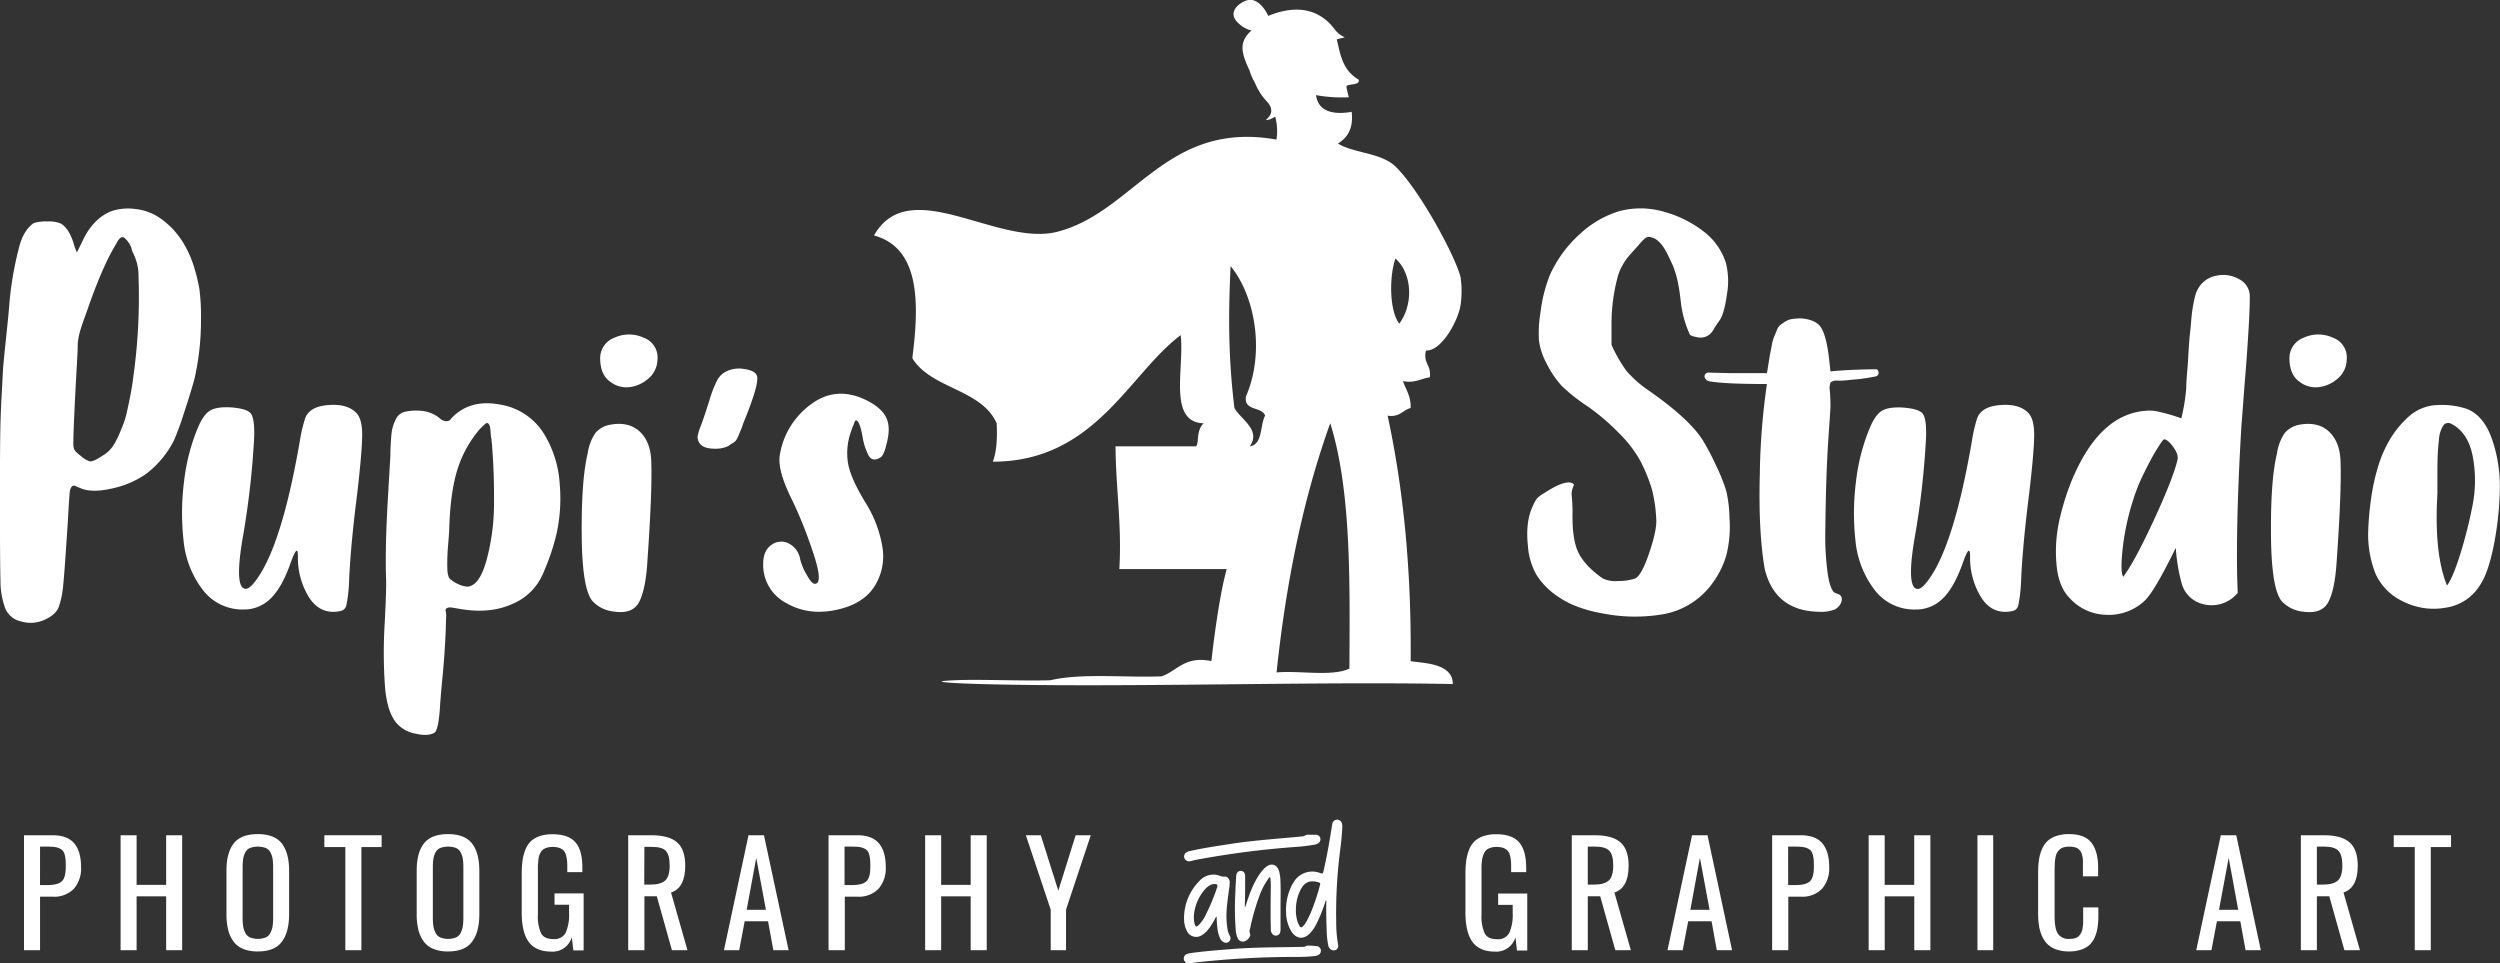 <?xml version="1.0" encoding="UTF-8"?>
<svg xmlns="http://www.w3.org/2000/svg" id="Livello_1" data-name="Livello 1" viewBox="0 0 729.13 281">
  <rect x="0" y="0" width="729.13" height="281" fill="#333333" stroke="none"/>
  <defs>
    <style>.cls-1{fill:#fff;}</style>
  </defs>
  <path class="cls-1" d="M7,277.13V243.6h8.31c2.91,0,5,.79,6.33,2.35s2,3.88,2,6.91a9,9,0,0,1-2.11,6.37,8,8,0,0,1-6.16,2.29H11.68v15.61Zm4.67-19H13.8c2,0,3.46-.36,4.23-1.09s1.15-2.13,1.15-4.19c0-.85,0-1.55-.06-2.09a7.6,7.6,0,0,0-.27-1.55,2.93,2.93,0,0,0-.56-1.12,2.88,2.88,0,0,0-1-.68,4.9,4.9,0,0,0-1.43-.39,19,19,0,0,0-2-.1H11.68Z"></path>
  <path class="cls-1" d="M35.17,277.13V243.6h4.67v14.48h8.62V243.6h4.67v33.53H48.46V261.42H39.84v15.71Z"></path>
  <path class="cls-1" d="M75.21,277.49a11.11,11.11,0,0,1-4.3-.74,6.55,6.55,0,0,1-2.84-2.21,9.93,9.93,0,0,1-1.54-3.39,19.1,19.1,0,0,1-.48-4.54v-12.7q0-5.24,2.13-7.94c1.42-1.8,3.77-2.7,7-2.7s5.59.91,7,2.72,2.14,4.46,2.14,7.92v12.73q0,5.24-2.15,8.05C80.78,276.56,78.45,277.49,75.21,277.49Zm-2.28-4.08a6.4,6.4,0,0,0,4.56,0,2.86,2.86,0,0,0,1.36-1.3,6.23,6.23,0,0,0,.64-1.91,16.74,16.74,0,0,0,.17-2.58V252.94a16.13,16.13,0,0,0-.17-2.53,6.12,6.12,0,0,0-.64-1.86,2.79,2.79,0,0,0-1.36-1.24,6.86,6.86,0,0,0-4.56,0,2.79,2.79,0,0,0-1.36,1.24,6.12,6.12,0,0,0-.64,1.86,16.13,16.13,0,0,0-.17,2.53v14.68a16.74,16.74,0,0,0,.17,2.58,6.23,6.23,0,0,0,.64,1.91A2.86,2.86,0,0,0,72.93,273.41Z"></path>
  <path class="cls-1" d="M100.72,277.13V247.05H94.6V243.6h16.7v3.45h-5.9v30.08Z"></path>
  <path class="cls-1" d="M130.69,277.49a11.11,11.11,0,0,1-4.3-.74,6.55,6.55,0,0,1-2.84-2.21,9.93,9.93,0,0,1-1.54-3.39,19.1,19.1,0,0,1-.48-4.54v-12.7q0-5.24,2.13-7.94c1.42-1.8,3.77-2.7,7-2.7s5.59.91,7,2.72,2.14,4.46,2.14,7.92v12.73q0,5.24-2.15,8.05C136.26,276.56,133.93,277.49,130.69,277.49Zm-2.28-4.08a6.4,6.4,0,0,0,4.56,0,2.86,2.86,0,0,0,1.36-1.3,6.23,6.23,0,0,0,.64-1.91,16.74,16.74,0,0,0,.17-2.58V252.94a16.13,16.13,0,0,0-.17-2.53,6.12,6.12,0,0,0-.64-1.86,2.79,2.79,0,0,0-1.36-1.24,6.86,6.86,0,0,0-4.56,0,2.79,2.79,0,0,0-1.36,1.24,6.12,6.12,0,0,0-.64,1.86,16.13,16.13,0,0,0-.17,2.53v14.68a16.74,16.74,0,0,0,.17,2.58,6.23,6.23,0,0,0,.64,1.91A2.86,2.86,0,0,0,128.41,273.41Z"></path>
  <path class="cls-1" d="M160.76,277.54c-3,0-5.25-1-6.6-2.89s-2-4.76-2-8.52V254.9a29.71,29.71,0,0,1,.25-4,13.48,13.48,0,0,1,.87-3.22,6.93,6.93,0,0,1,1.63-2.41,7.09,7.09,0,0,1,2.57-1.44,11.79,11.79,0,0,1,3.66-.52q4.65,0,6.7,2.37t2,7.44v1.24h-4.39v-1c0-1,0-1.73-.08-2.34a8.22,8.22,0,0,0-.34-1.75,2.87,2.87,0,0,0-.72-1.28,3.17,3.17,0,0,0-1.25-.72,5.77,5.77,0,0,0-1.9-.26,5.55,5.55,0,0,0-1.54.19,4.37,4.37,0,0,0-1.13.5,2.54,2.54,0,0,0-.78.87,6.2,6.2,0,0,0-.49,1.1A7,7,0,0,0,157,251q-.09.84-.12,1.53c0,.45,0,1,0,1.72v12.41a12.16,12.16,0,0,0,.93,5.55c.62,1.12,1.81,1.67,3.56,1.67a3.68,3.68,0,0,0,3.6-1.82,13,13,0,0,0,1-5.84v-2.35h-4.24v-3.31h8.49v16.62h-3l-.45-3.86A5.83,5.83,0,0,1,160.76,277.54Z"></path>
  <path class="cls-1" d="M183.22,277.13V243.6H190q5.1,0,7.48,2.08t2.37,6.8q0,6.47-4.14,7.82l4.79,16.83h-4.53l-4.41-15.73h-3.62v15.73ZM187.89,258h1.76c2,0,3.49-.4,4.36-1.2s1.3-2.26,1.3-4.36-.37-3.47-1.12-4.29S192,247,190,247h-2.06Z"></path>
  <path class="cls-1" d="M211.14,277.13l7.16-33.53h4.51L230,277.13h-4.45L224,268.68h-6.81l-1.6,8.45Zm6.63-11.79h5.61l-2.82-15.15Z"></path>
  <path class="cls-1" d="M241.65,277.13V243.6H250c2.92,0,5,.79,6.33,2.35s2,3.88,2,6.91a9,9,0,0,1-2.12,6.37,8,8,0,0,1-6.16,2.29h-3.66v15.61Zm4.67-19h2.13c2.05,0,3.46-.36,4.23-1.09s1.15-2.13,1.15-4.19c0-.85,0-1.55-.06-2.09a7.6,7.6,0,0,0-.28-1.55,2.93,2.93,0,0,0-.55-1.12,2.88,2.88,0,0,0-1-.68,5,5,0,0,0-1.44-.39,18.64,18.64,0,0,0-2-.1h-2.19Z"></path>
  <path class="cls-1" d="M269.82,277.13V243.6h4.67v14.48h8.61V243.6h4.68v33.53H283.1V261.42h-8.61v15.71Z"></path>
  <path class="cls-1" d="M306.44,277.13V265.3l-7.25-21.7h4.36l5.11,16.16,5.06-16.16h4.41l-7.22,21.7v11.83Z"></path>
  <path class="cls-1" d="M385.22,277.07a1.37,1.37,0,0,1-.8,1.49,2.81,2.81,0,0,1-1.1.29,47.44,47.44,0,0,1-5.19.24,261.64,261.64,0,0,0-28.95,1.56,19.65,19.65,0,0,0-2,.3,2,2,0,0,1-.65,0,1.4,1.4,0,0,1-.44-2.68,4.15,4.15,0,0,1,1.2-.3c3.37-.49,6.77-.77,11.6-1.14,5.11-.47,11.68-.53,18.25-.62l2.55-.05a2.43,2.43,0,0,0,1.27-.24,1.53,1.53,0,0,1,.9-.12c.71,0,1.42.07,2.13.13A1.33,1.33,0,0,1,385.22,277.07Zm-39.85-27a1.43,1.43,0,0,1,.73-1.53,3.73,3.73,0,0,1,1.17-.38c3.33-.75,6.69-1.28,11.48-2,5.07-.83,11.61-1.38,18.15-1.95l2.55-.24a2.37,2.37,0,0,0,1.26-.34,1.51,1.51,0,0,1,.87-.18c.71,0,1.43,0,2.14,0a1.31,1.31,0,0,1,1.35,1,1.38,1.38,0,0,1-.69,1.54,2.78,2.78,0,0,1-1.08.37,49.25,49.25,0,0,1-5.15.63,260.37,260.37,0,0,0-28.77,3.68,19.89,19.89,0,0,0-2,.45,2.08,2.08,0,0,1-.65.09A1.42,1.42,0,0,1,345.37,250ZM357.78,265a25.34,25.34,0,0,0,.21,5.9,5.36,5.36,0,0,0,.62,1.87,1.61,1.61,0,0,1,.26.94,1.3,1.3,0,0,1-1.68,1.19,2.29,2.29,0,0,1-1.39-1.33,10.19,10.19,0,0,1-.75-2.93,28.9,28.9,0,0,1-.21-3.34,2.07,2.07,0,0,0-.59.86,17.73,17.73,0,0,1-1.86,2.91,6.85,6.85,0,0,1-1.75,1.6,3,3,0,0,1-4.52-1.23,7,7,0,0,1-.78-3.09A15.43,15.43,0,0,1,349.75,257a5.49,5.49,0,0,1,4.64-1.9,4,4,0,0,1,1.19.27,3.36,3.36,0,0,0,1.57.29c.86-.07,1.53.78,1.5,1.81a18.62,18.62,0,0,1-.21,2C358.2,261.29,357.93,263.11,357.78,265ZM354,257.84a2.53,2.53,0,0,0-1.16.38,5.08,5.08,0,0,0-1.27,1,13.25,13.25,0,0,0-3.39,8.07,8.88,8.88,0,0,0,.2,2c.3,1.12.53,1.18,1.35.37a11.22,11.22,0,0,0,2-3,58.74,58.74,0,0,0,3.18-7.65C355.26,258.07,355.05,257.79,354,257.84Zm19.47,6.24c0,2.25,0,4.5,0,6.75a3,3,0,0,1-.16,1.22,1.29,1.29,0,0,1-2.27.27,2,2,0,0,1-.4-1.23c0-1.16-.07-2.31-.06-3.46,0-3.08,0-6.16.06-9.23a19.23,19.23,0,0,0-.18-2.59c-.36.07-.48.37-.64.6a20.63,20.63,0,0,0-2.34,4.43,65.19,65.19,0,0,0-2.89,10,2.08,2.08,0,0,0,0,1.53.89.89,0,0,1,.06.4,2.7,2.7,0,0,1-1.92,1.84,1.71,1.71,0,0,1-1.82-1.11,7.27,7.27,0,0,1-.5-2.25,81.26,81.26,0,0,1-.09-11.36c0-1.4.14-2.8.21-4.2a2.34,2.34,0,0,1,.21-1,1.25,1.25,0,0,1,2.31.17,3,3,0,0,1,.1,1c0,2.74,0,5.49-.1,8.24,0,.13,0,.26,0,.39h.15c.32-1,.64-2,1-3a29.84,29.84,0,0,1,2.35-5.26,16.72,16.72,0,0,1,1.44-2.11,8.15,8.15,0,0,1,1.27-1.29c1.54-1.21,3.11-.74,3.74,1.13a11.1,11.1,0,0,1,.44,2.92C373.55,259.24,373.49,261.66,373.47,264.08Zm18-22.33c-.11,1.87-.3,3.72-.53,5.58a143.65,143.65,0,0,0-1.23,21.54,37,37,0,0,0,.55,6.64,1.34,1.34,0,0,1-.66,1.55,1.5,1.5,0,0,1-1.67-.32,2.09,2.09,0,0,1-.57-1.16,25.29,25.29,0,0,1-.44-4.43c-.09-2.71-.19-5.43-.08-8.15v-.33l-.17,0c-.14.4-.28.81-.43,1.22a39.37,39.37,0,0,1-2.33,5.62,11.35,11.35,0,0,1-1.81,2.64c-1.91,2-4.11,1.73-5.54-.61a11,11,0,0,1-1.47-5.43,15.77,15.77,0,0,1,1.6-7.75,9.9,9.9,0,0,1,.57-1,6.3,6.3,0,0,1,7.63-2.79c.94.29.94.28,1.16-.7.94-4.15,1.69-8.34,2.34-12.54.05-.33.09-.66.17-1a1.5,1.5,0,0,1,1.4-1.29,1.53,1.53,0,0,1,1.47,1.32A4.63,4.63,0,0,1,391.44,241.75Zm-6.77,15.63c-2.39-.76-4-.26-5.17,1.73a9.93,9.93,0,0,0-.58,1.18,12.83,12.83,0,0,0-1,5.14,10.71,10.71,0,0,0,.35,2.93,6.9,6.9,0,0,0,.49,1.31c.53,1,.77,1.06,1.48.19a8,8,0,0,0,.95-1.44c.38-.76.77-1.52,1.1-2.3a62.08,62.08,0,0,0,2.66-8C385.06,257.81,385.13,257.53,384.67,257.38Z"></path>
  <path class="cls-1" d="M436,277.54c-3.05,0-5.25-1-6.6-2.89s-2-4.76-2-8.52V254.9a28.18,28.18,0,0,1,.25-4,13.48,13.48,0,0,1,.87-3.22,6.93,6.93,0,0,1,1.63-2.41,7.09,7.09,0,0,1,2.57-1.44,11.79,11.79,0,0,1,3.66-.52q4.65,0,6.69,2.37t2.05,7.44v1.24h-4.39v-1c0-1,0-1.73-.08-2.34a8.89,8.89,0,0,0-.33-1.75,3,3,0,0,0-.73-1.28,3.17,3.17,0,0,0-1.25-.72,5.77,5.77,0,0,0-1.9-.26,5.43,5.43,0,0,0-1.53.19,4.3,4.3,0,0,0-1.14.5,2.54,2.54,0,0,0-.78.87,7,7,0,0,0-.49,1.1,6.41,6.41,0,0,0-.28,1.37c-.07.56-.11,1.07-.13,1.53s0,1,0,1.72v12.41a12.16,12.16,0,0,0,.93,5.55c.62,1.12,1.81,1.67,3.56,1.67a3.7,3.7,0,0,0,3.6-1.82,13,13,0,0,0,1-5.84v-2.35h-4.24v-3.31h8.49v16.62h-3l-.45-3.86A5.83,5.83,0,0,1,436,277.54Z"></path>
  <path class="cls-1" d="M458.41,277.13V243.6h6.74c3.4,0,5.88.69,7.47,2.08s2.37,3.66,2.37,6.8q0,6.47-4.14,7.82l4.79,16.83h-4.53L466.7,261.4h-3.62v15.73ZM463.08,258h1.76c2,0,3.49-.4,4.36-1.2s1.3-2.26,1.3-4.36-.37-3.47-1.12-4.29-2.16-1.24-4.23-1.24h-2.07Z"></path>
  <path class="cls-1" d="M486.33,277.13l7.16-33.53H498l7.16,33.53h-4.45l-1.53-8.45h-6.82l-1.6,8.45ZM493,265.34h5.6l-2.82-15.15Z"></path>
  <path class="cls-1" d="M516.85,277.13V243.6h8.31c2.91,0,5,.79,6.33,2.35s2,3.88,2,6.91a9,9,0,0,1-2.11,6.37,8,8,0,0,1-6.16,2.29h-3.66v15.61Zm4.67-19h2.12c2.05,0,3.46-.36,4.23-1.09s1.15-2.13,1.15-4.19c0-.85,0-1.55-.06-2.09a7.6,7.6,0,0,0-.27-1.55,2.93,2.93,0,0,0-.56-1.12,2.88,2.88,0,0,0-1-.68,4.88,4.88,0,0,0-1.44-.39,18.64,18.64,0,0,0-2-.1h-2.18Z"></path>
  <path class="cls-1" d="M545,277.13V243.6h4.67v14.48h8.62V243.6H563v33.53H558.3V261.42h-8.62v15.71Z"></path>
  <path class="cls-1" d="M576.73,277.13V243.6h4.59v33.53Z"></path>
  <path class="cls-1" d="M603.42,277.49a11,11,0,0,1-3.66-.56,7,7,0,0,1-2.57-1.54,7.5,7.5,0,0,1-1.64-2.41,11.87,11.87,0,0,1-.88-3.05,22.85,22.85,0,0,1-.25-3.58V254.5a24.92,24.92,0,0,1,.26-3.78,12.35,12.35,0,0,1,.88-3.1,6.9,6.9,0,0,1,1.63-2.36,7,7,0,0,1,2.58-1.46,11.51,11.51,0,0,1,3.65-.53q4.53,0,6.5,2.45t2,7.2v2.67h-4.43v-2.36c0-.52,0-.92,0-1.21s0-.65,0-1.08a6.71,6.71,0,0,0-.11-1c-.06-.24-.13-.53-.22-.85a2.25,2.25,0,0,0-.33-.76,7.54,7.54,0,0,0-.5-.59,2,2,0,0,0-.69-.46,4.75,4.75,0,0,0-.91-.25,6,6,0,0,0-1.17-.1,6.25,6.25,0,0,0-1.71.21,2.81,2.81,0,0,0-1.19.66,4.48,4.48,0,0,0-.76,1,4.7,4.7,0,0,0-.43,1.41,14.57,14.57,0,0,0-.19,1.66c0,.53-.05,1.19-.05,2V267.1c0,2.52.31,4.27,1,5.26a3.7,3.7,0,0,0,3.38,1.47,5.47,5.47,0,0,0,1.6-.2,2.48,2.48,0,0,0,1.12-.66,5,5,0,0,0,.69-1,4.24,4.24,0,0,0,.39-1.37q.12-.86.15-1.59c0-.48,0-1.12,0-1.9v-2.47h4.43v2.49a20.94,20.94,0,0,1-.25,3.44,11.38,11.38,0,0,1-.82,2.84,6.84,6.84,0,0,1-1.54,2.2,6.76,6.76,0,0,1-2.43,1.36A10.73,10.73,0,0,1,603.42,277.49Z"></path>
  <path class="cls-1" d="M640.54,277.13l7.16-33.53h4.51l7.16,33.53h-4.45l-1.53-8.45h-6.82l-1.6,8.45Zm6.64-11.79h5.6L650,250.19Z"></path>
  <path class="cls-1" d="M671.05,277.13V243.6h6.74c3.4,0,5.88.69,7.47,2.08s2.38,3.66,2.38,6.8c0,4.31-1.39,6.92-4.15,7.82l4.79,16.83h-4.53l-4.41-15.73h-3.62v15.73ZM675.72,258h1.76c2,0,3.49-.4,4.36-1.2s1.31-2.26,1.31-4.36-.38-3.47-1.13-4.29-2.16-1.24-4.23-1.24h-2.07Z"></path>
  <path class="cls-1" d="M704.27,277.13V247.05h-6.13V243.6h16.71v3.45h-5.91v30.08Z"></path>
  <path class="cls-1" d="M32.48,61.59A15.56,15.56,0,0,1,39.76,61a15.16,15.16,0,0,1,7.13,2.77q6.34,4.44,9.35,13a52.19,52.19,0,0,1,1.9,7.44,62.38,62.38,0,0,1,.48,9,77.1,77.1,0,0,1-1.9,17.28q-1.11,4.11-3.17,10.29a80.93,80.93,0,0,1-2.86,7.77,28.78,28.78,0,0,1-8.07,9.66,27.42,27.42,0,0,1-10,4.27c-3.81.85-6.76.85-8.88,0-1.05-.41-1.69-.68-1.9-.79-.63-.21-1.1.22-1.42,1.27-.11.42-.32,3.49-.64,9.19q-.94,14.58-1.34,18.46a27.08,27.08,0,0,1-1.19,6.09c-.53,1.69-1.9,3-4.12,4A9.75,9.75,0,0,1,6,181.2a6.37,6.37,0,0,1-4.75-4.6,23,23,0,0,1-1.11-7.36q-.16-5-.16-25,0-10.46.08-16.71t.4-11.89q.31-5.62.39-7.36c.05-1.16.32-4,.79-8.48s.82-7.84,1-10.06A96.74,96.74,0,0,1,5.55,72.21c.84-3.38,2.27-5.76,4.27-7.13a11.19,11.19,0,0,1,4-.48,8.87,8.87,0,0,1,4,.63q2.22,1.44,3.49,5.23l.48,1.59.63,1.58.79-1.58.63-1.27Q26.94,63.8,32.48,61.59Zm5.86,10.77a7.26,7.26,0,0,0-2.06-3c-.74-.53-1.53,0-2.38,1.74q-4.11,6.66-8.71,20.12c-.74,2-1.27,3.51-1.58,4.51a22.9,22.9,0,0,0-.72,2.85,12.56,12.56,0,0,0-.23,2.06c0,.48,0,1.4-.08,2.78s-.14,2.8-.24,4.27q-.94,17-.95,21.71a3.69,3.69,0,0,0,.39,1.9A8.63,8.63,0,0,0,23.61,133a6.8,6.8,0,0,0,2.69,1.58c.74,0,1.92-.55,3.56-1.66A9.09,9.09,0,0,0,33,130a12.57,12.57,0,0,0,.95-1.66,23.11,23.11,0,0,0,1-2.14l1-2.46A23.78,23.78,0,0,0,37,120.21c.26-1.16.58-2.67.95-4.52s.72-3.93,1-6.26A168.22,168.22,0,0,0,40.4,80.6,14.26,14.26,0,0,0,40,77a16,16,0,0,0-1-2.85A5.62,5.62,0,0,1,38.34,72.36Z"></path>
  <path class="cls-1" d="M89,122c.85-2.32,3.14-3.62,6.89-3.88s6.47.56,8.16,2.46c1.06,1.16,1.58,3.24,1.58,6.25s-.47,8.63-1.42,16.87q-1.9,14.9-2.38,25.19a44.08,44.08,0,0,1-.79,7.53,2.19,2.19,0,0,1-1.9,1.82q-5.7,1.11-9-4a21.79,21.79,0,0,1-3.25-12q0-3.48-1.58.48-.17.47-.48,1.26-2.53,7.29-5.86,10.54a11,11,0,0,1-7.92,3.24A14.5,14.5,0,0,1,59,171.85a28.05,28.05,0,0,1-5.47-14.25,73,73,0,0,1,.16-17.27,57.59,57.59,0,0,1,4-15.53c1.06-2.53,2.22-4.2,3.49-5s3.27-1.13,6-1q4.76.33,5.94,1.75c.79,1,1.13,3.32,1,7.13a244.33,244.33,0,0,1-3.49,30.09q-2.22,13.78.95,13.95c1,.1,2.33-1.22,4.12-4q6.81-10.6,11.73-39A44.49,44.49,0,0,1,89,122Z"></path>
  <path class="cls-1" d="M131.64,122q5.38-5.7,14.26-4a18.51,18.51,0,0,1,13.15,9.19,31.71,31.71,0,0,1,4.2,14.1,48,48,0,0,1-.87,14.1,66,66,0,0,1-4,11.88,16.57,16.57,0,0,1-8.95,8.87q-6.58,3-15.45,1.43c-1.16-.21-2-.34-2.38-.4a2.23,2.23,0,0,0-1.18.16.73.73,0,0,0-.4,1,7.33,7.33,0,0,1,.08,1.9c0,.79-.08,1.82-.08,3.09q-.31,7.44-.95,14c-.42,4.38-.69,7.58-.79,9.58q-.48,6.18-1.59,6.81-1.89,1.11-5.54.25a9.49,9.49,0,0,1-5.23-2.78q-3-3.16-3.64-10.93a140.76,140.76,0,0,1-.08-18.53q.56-10.77.39-13.15c-.1-3.38-.1-7,0-10.93s.32-8.59.64-14,.52-9,.63-10.85v-.95q.16-4.28.4-5.94a11.77,11.77,0,0,1,1.11-3.48,4,4,0,0,1,2.61-2.3,15.72,15.72,0,0,1,4.75-.32,10.06,10.06,0,0,1,3.41.87,8.28,8.28,0,0,1,2.14,1.35,2.85,2.85,0,0,0,1.66.79A1.58,1.58,0,0,0,131.64,122Zm4.44,49.11q3.64,0,5.78-7.6a63.38,63.38,0,0,0,2.22-16.72q.07-9.11-.56-16.55a7.64,7.64,0,0,0-.07-1,5.54,5.54,0,0,1-.08-.87,2.88,2.88,0,0,0-.16-.8c-.11-1.37-.19-2.29-.24-2.77a2.22,2.22,0,0,0-.47-1.19c-.27-.31-.59-.31-.95,0s-.93.85-1.67,1.59a33.52,33.52,0,0,0-6.49,11.8q-2.07,6.59-2.38,17.51c0,.42-.11,1.93-.32,4.51a58.28,58.28,0,0,0-.23,6.5c0,1.74.31,2.85.79,3.32a8.74,8.74,0,0,0,2.37,1.51A6.57,6.57,0,0,0,136.08,171.06Z"></path>
  <path class="cls-1" d="M178.06,123.85q5.38-.94,8.56,2.06t3.32,8.71q.31,8.56-1.11,28.84-.47,8.23-2.37,12T179,178.35a9.76,9.76,0,0,1-5.86-2.7q-3.33-3-3.48-19.32t1.74-24.08a14.22,14.22,0,0,1,2.22-5.94A7.36,7.36,0,0,1,178.06,123.85Zm-3-18.85a6.36,6.36,0,0,1,4.12-6.5,10.16,10.16,0,0,1,8.56,0,6.11,6.11,0,0,1,4,6.5,7.35,7.35,0,0,1-2.7,5.47,10.15,10.15,0,0,1-5.54,2.45,7.7,7.7,0,0,1-5.62-1.66C176.08,109.94,175.16,107.85,175.05,105Z"></path>
  <path class="cls-1" d="M211.8,108.33a8.47,8.47,0,0,1,5.15-.72c2.06.27,3.3.87,3.73,1.82q1.09,1.91-4,14.26a10.69,10.69,0,0,1-.63,1.74c-.32.75-.5,1.19-.55,1.35s-.19.45-.4.88a3.89,3.89,0,0,1-.63,1,4.67,4.67,0,0,1-.87.63,10.61,10.61,0,0,0-1.19.79,8.44,8.44,0,0,1-3.81.79q-3.8,0-4.75-1.9a3.17,3.17,0,0,1-.39-1.74,14.59,14.59,0,0,1,1-3.17c.73-2,1.58-4.54,2.53-7.6a32.29,32.29,0,0,1,2.22-5.63A6,6,0,0,1,211.8,108.33Z"></path>
  <path class="cls-1" d="M227.49,132.41a22.67,22.67,0,0,1,9.26-14.66q7.53-5.46,16.56-.71,4.11,2.22,5.3,5.07c.8,1.9.77,4.38-.07,7.45-.53,2.32-1.17,3.64-1.91,3.95-1.48.85-2.59.62-3.32-.71a17.86,17.86,0,0,1-1.75-5.46c-.42-2.32-.89-3.81-1.42-4.44s-.79-.26-1.11.79a17,17,0,0,0-.79,2.06,18.54,18.54,0,0,0-.87,9.59q.85,4.35,5,11.17a34.8,34.8,0,0,1,5,13.14,16.35,16.35,0,0,1-2.3,11.33q-3.18,5-10.46,6.73-8.55,2.07-15.28-1.82a12.48,12.48,0,0,1-6.74-11.48q0-3.81,2.38-5.47a4.73,4.73,0,0,1,5-.47,6.26,6.26,0,0,1,3.41,4.67,16.77,16.77,0,0,0,1.82,4.36c1,1.85,1.82,2.77,2.45,2.77q2.53,0-.47-9a130.31,130.31,0,0,0-6-15.13Q226.53,137,227.49,132.41Z"></path>
  <path class="cls-1" d="M472.24,61.59a24.29,24.29,0,0,1,13.31.24A33.21,33.21,0,0,1,497,67.61a18.62,18.62,0,0,1,6.34,9,21.8,21.8,0,0,1,.32,9.27q-.8,5.78-2.22,7.68a23.55,23.55,0,0,0-1.75,2.7c-1.26,2-3.11,2.64-5.54,1.9a3.53,3.53,0,0,1-1.26-.48,31.6,31.6,0,0,1-2.7-9.82c-.21-1.9-.45-3.54-.71-4.91a30.53,30.53,0,0,0-.87-3.49c-.32-.95-.56-1.63-.72-2s-.61-1.38-1.34-2.86q-2.22-4.76-4.92-5.38a1.78,1.78,0,0,0-1.66.16,12.17,12.17,0,0,0-2.14,2.21c-.21.21-.76.82-1.66,1.82s-1.51,1.72-1.82,2.15a16.22,16.22,0,0,0-1.19,1.9,15.15,15.15,0,0,0-1.19,2.69A52.87,52.87,0,0,0,470,94.7v5.86a41.07,41.07,0,0,0,4.36,7.61A33.35,33.35,0,0,0,481,114q11.57,8.09,15.53,14.26a66.06,66.06,0,0,1,4,7.6,50.44,50.44,0,0,1,2.93,7.29,37.69,37.69,0,0,1,.95,7.92,34.69,34.69,0,0,1-.87,10.69,26,26,0,0,1-4.2,8.48,22.59,22.59,0,0,1-14.89,9,48.37,48.37,0,0,1-16.08-.16q-8.64-1.42-13.71-4.91a21.44,21.44,0,0,1-6.49-6.42,19.71,19.71,0,0,1-2.54-8.47q-.78-7.12,1.43-11.72a10.59,10.59,0,0,1,1.11-2.06,7.45,7.45,0,0,1,2.06-1.59q6.5-4.28,8.55-2.85l.32.32a7,7,0,0,0-.64,1.74,4.43,4.43,0,0,0-.07,1.43c.05.42.1,1.1.16,2s.08,1.91.08,2.86q-.17,7.92,1.74,11.8t7.12,7.52a8.67,8.67,0,0,0,4.52.71,14.51,14.51,0,0,0,4.83-.71c1.27-.52,2.67-3.06,4.2-7.6s2.19-7.82,2-9.82a42,42,0,0,0-1.27-8.64,47.45,47.45,0,0,0-3.32-8.16,34.21,34.21,0,0,0-6-7.91,64.85,64.85,0,0,0-9.19-7.93,53.07,53.07,0,0,1-7.76-6.1,29.35,29.35,0,0,1-4.6-6.89,19.18,19.18,0,0,1-2.06-6.34,36.14,36.14,0,0,1,.48-8.39A41.81,41.81,0,0,1,452.12,80a35.94,35.94,0,0,1,8.63-11.72A29.44,29.44,0,0,1,472.24,61.59Z"></path>
  <path class="cls-1" d="M533.86,108.33c.85-.11,2.12-.21,3.81-.32s3.53-.18,5.54-.24,3.27-.08,3.8-.08.82.3.87.87a1.05,1.05,0,0,1-.71,1.19,50.93,50.93,0,0,1-7.13,1c-.85.11-1.69.19-2.53.24a9.7,9.7,0,0,1-1.75,0,2.21,2.21,0,0,0-1.11.16,3.13,3.13,0,0,0-.71.32,2.87,2.87,0,0,0-.24.79,3.76,3.76,0,0,0-.08,1.27c.06.37.11,1,.16,2s.08,1.85.08,2.7-.16,3.3-.47,7.68-.56,9-.72,13.86-.26,9.83-.31,14.9a80.58,80.58,0,0,0,.71,12.75c.53,3.43,1.32,5.31,2.38,5.62,1.48.32,2,1.16,1.58,2.54a3.91,3.91,0,0,1-2,2.21,10.79,10.79,0,0,1-4.35.64q-13-.16-16-12.52-1.89-11.09-1.42-27.8A198.87,198.87,0,0,1,515.33,112q-12.36,0-16.8-.79a1.73,1.73,0,0,1-1.18-.8,1.07,1.07,0,0,1-.08-1.18,1.17,1.17,0,0,1,1.11-.56l6.33.16h10.62c.1-.53.26-1.48.47-2.85s.37-2.32.48-2.85.26-1.35.47-2.46a12.35,12.35,0,0,1,.64-2.37c.21-.48.47-1.11.79-1.9a3.76,3.76,0,0,1,1.11-1.67c.42-.31.92-.66,1.5-1a5,5,0,0,1,2-.71,19.06,19.06,0,0,1,2.54-.16q4.11.32,5.7,2.54c1,1.47,1.85,4.43,2.38,8.87Z"></path>
  <path class="cls-1" d="M576.63,122c.85-2.32,3.15-3.62,6.9-3.88s6.46.56,8.16,2.46q1.57,1.74,1.58,6.25t-1.43,16.87q-1.89,14.9-2.37,25.19a44.79,44.79,0,0,1-.8,7.53,2.18,2.18,0,0,1-1.9,1.82q-5.7,1.11-8.95-4a21.87,21.87,0,0,1-3.24-12c0-2.32-.54-2.16-1.59.48-.1.31-.26.73-.47,1.26q-2.53,7.29-5.87,10.54a10.93,10.93,0,0,1-7.92,3.24,14.47,14.47,0,0,1-12.11-5.86,27.87,27.87,0,0,1-5.47-14.25,73,73,0,0,1,.16-17.27,57.59,57.59,0,0,1,4-15.53c1.05-2.53,2.22-4.2,3.48-5s3.28-1.13,6-1q4.76.33,5.94,1.75c.79,1,1.14,3.32,1,7.13a244.06,244.06,0,0,1-3.48,30.09q-2.22,13.78,1,13.95,1.42.15,4.12-4,6.81-10.6,11.72-39A44.49,44.49,0,0,1,576.63,122Z"></path>
  <path class="cls-1" d="M640.8,84.72a7.66,7.66,0,0,1,5.46-4.28,9.25,9.25,0,0,1,6.81,1,5.58,5.58,0,0,1,3.09,5c0,2.21-.1,5.17-.32,8.87s-.52,8.47-1,14.33-.79,10.59-1.1,14.18q-1.59,26.29-1.27,44.36l.16,4.75a9.89,9.89,0,0,1-11.88,2.62,8.52,8.52,0,0,1-4.44-5.31,53.55,53.55,0,0,1-1.74-10.46q-6.35,13-9.19,15.53a15.21,15.21,0,0,1-11.09,4,14.73,14.73,0,0,1-10.62-4.83q-3.32-3.33-3.88-9.83a41.91,41.91,0,0,1,.72-12.43A75.94,75.94,0,0,1,603.88,141q8.25-20.59,22.5-21.23a11.26,11.26,0,0,1,3.56.4c1.64.37,3.09.77,4.36,1.19l1.9.63a56.57,56.57,0,0,0,1.43-8.87c0-1.06.08-2.48.23-4.28s.27-3.22.32-4.28.13-2.35.24-3.88.21-2.77.32-3.72.21-2,.31-3.25.21-2.22.32-3,.24-1.58.39-2.37.32-1.48.48-2.06A7.72,7.72,0,0,1,640.8,84.72ZM635.09,134c.21-1-.21-2.16-1.26-3.64s-2-2.22-2.7-2.22c-.21,0-.9,1-2.06,2.85s-2.43,4.25-3.8,7.05a51,51,0,0,0-3,7.36,72.85,72.85,0,0,0-3.17,14.42c-.53,4.76-.47,7.56.16,8.4q3.33-4.44,9-16.72T635.09,134Z"></path>
  <path class="cls-1" d="M670.74,123.85q5.38-.94,8.55,2.06t3.33,8.71q.32,8.56-1.11,28.84-.48,8.23-2.38,12c-1.26,2.48-3.75,3.46-7.44,2.93a9.79,9.79,0,0,1-5.87-2.7q-3.32-3-3.48-19.32t1.74-24.08a14.22,14.22,0,0,1,2.22-5.94A7.36,7.36,0,0,1,670.74,123.85Zm-3-18.85a6.34,6.34,0,0,1,4.12-6.5,10.14,10.14,0,0,1,8.55,0,6.11,6.11,0,0,1,4,6.5,7.31,7.31,0,0,1-2.69,5.47,10.15,10.15,0,0,1-5.55,2.45,7.71,7.71,0,0,1-5.62-1.66C668.76,109.94,667.83,107.85,667.73,105Z"></path>
  <path class="cls-1" d="M690.69,154.9a89.28,89.28,0,0,1,.8-9.19,62.15,62.15,0,0,1,2-9.35,36,36,0,0,1,3.65-8.39,28.44,28.44,0,0,1,5.3-6.41,13.25,13.25,0,0,1,7.21-3.33,23.7,23.7,0,0,1,9.35.87q5.24,1.74,7.76,8.87a42.1,42.1,0,0,1,2.3,15.45,93,93,0,0,1-1.82,16q-1.59,7.68-3.8,11a14.1,14.1,0,0,1-10.14,6.81,19.7,19.7,0,0,1-12.44-1.82,16.31,16.31,0,0,1-8-8A31.18,31.18,0,0,1,690.69,154.9Zm23,15.85q1.58-2.07,3.64-8.48A132.33,132.33,0,0,0,721,148a37.62,37.62,0,0,0,.16-15q-1.43-7.12-6.49-9.51a1.72,1.72,0,0,0-2.14.72,8.36,8.36,0,0,0-1.19,3.88c-.21,1.8-.34,3.54-.4,5.23s-.07,3.69-.07,6v4.75Q709.86,161.39,713.67,170.75Z"></path>
  <path class="cls-1" d="M426,88.8A28.49,28.49,0,0,0,426,81c-1.11-5.39-11.72-25.35-19-32.43-4.22-4.09-12.22-3.85-16.78-6.71,3.82-2.33,4.39-5.88,4-9.25-2.91.55-9.63,1.16-10.39-4.86a42.68,42.68,0,0,0,9.55.62c-.28-1.13-.56-2.14-.68-3-.18-1.11,4.16-.28,3.56-2.14-4.91-2.85-5.4-7.81-6.39-11.75l2.32-.6a7.61,7.61,0,0,1-2.67-2c-1.15-1.38-6.42-9.68-19.63-4.24,0,0-2.59-6-6.61-4.41-2.54,1-5.58,3.89-1.56,7A7.53,7.53,0,0,0,365,8.89c-.19.17-.37.33-.55.51-2.89,3-2.62,5.73,0,11.19A14.39,14.39,0,0,0,366,24.13a17.53,17.53,0,0,0,3.21,5.18c3.24,3.18.47,5.13.14,5.57s1.56-.16,2.56-.87a16.21,16.21,0,0,1,.38,6.7c-32.12-5.7-41.46,21-63.74,26.84C291,72.19,265.3,50.39,254.9,68.67c13.31,3.65,13.3,19.37,11.18,35.79,5.49,9,20.14,8.94,24.6,19,.22,4.33,0,8.25-1.12,11.19,29.86,0,39.82-25.78,54.8-36.9,1.1,9.71-3.79,25.41,6.71,25.71-2.32,2.12-1.29,5.82-2.24,6.71H325.35c.07,12.24,1.87,22.73,1.11,35.79h31.31c-2.17,7.9-3.82,21-4.46,26.84-7.9-1.56-9.84,2.83-14.54,4.46-10.79.41-23.38-1-32.43,1.14-8.52.25-20.7-.35-28,0-9.6.45,1.94.95,7.83,1.11,41.73,1.1,97.86-.85,137.54,0,.06-6.51-9.89-6.07-12.29-6.71.24-26.35-2.08-50.12-6.72-71.57,3.52.54,4.37-1.6,6.72-2.24.1-3.46-1.37-5.34-2.25-7.83,3.63.66,5.21-.76,7.83-1.11.55-3.53-2-4-1.12-7.83C420.41,102.53,425.43,93.31,426,88.8Zm-61.5,41.37c3.42-4.81-2.77-7.95-4.48-11.18-1.74-14.42-1.83-26.48-1.11-41.37,7.25,8.84,10,25.3,4.47,38-.65,4.38,4.6,2.85,5.59,5.59C367.41,124.16,368.37,129.58,364.49,130.17ZM393.56,195c-5.06,2.4-14.38.53-21.25,1.11,2.81-26.63,7.85-51,15.66-72.68C394.09,143.06,393.69,169.18,393.56,195ZM408.1,94.39c-2.94-3.79-2.92-13.88-1.12-19C412,79.91,412.2,88.88,408.1,94.39Z"></path>
</svg>
